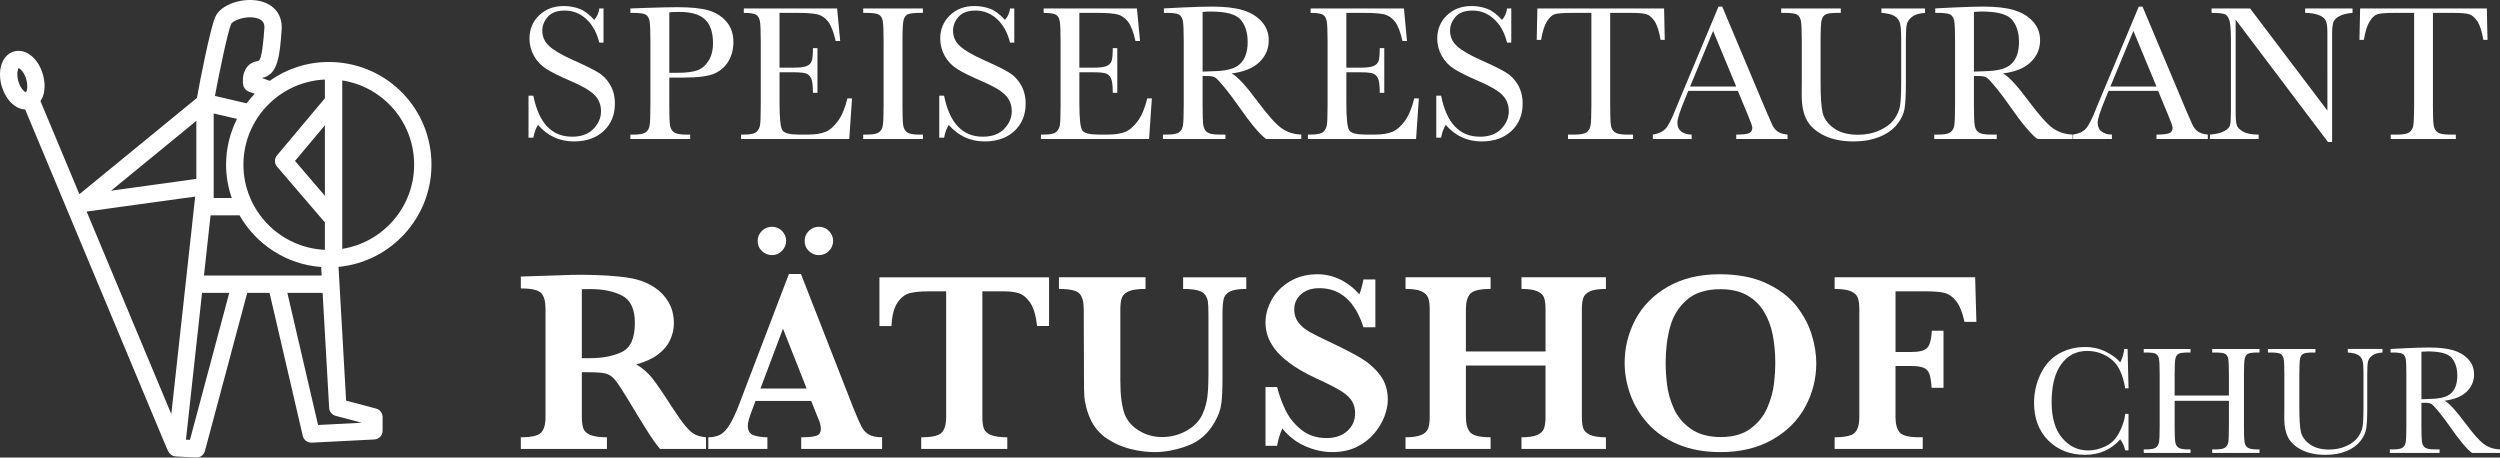 <?xml version="1.0" encoding="UTF-8"?><svg id="Ebene_2" xmlns="http://www.w3.org/2000/svg" viewBox="0 0 288.3 52.765" width="288.3" height="52.765"><rect x="0" y="0" width="288.3" height="52.765" fill="#333333" stroke="none"/><g id="Ebene_1-2"><path d="M81.418,51.771h-5.299c-.195-.214-.435-.525-.723-.935-.287-.408-.601-.888-.941-1.438-.341-.55-.623-1.005-.847-1.365l-1.343-2.219c-.604-.992-1.058-1.671-1.365-2.036s-.657-.599-1.051-.701c-.395-.102-1.063-.152-2.007-.152h-.745v5.167c0,.545.059.983.175,1.313.117.331.392.584.825.76.433.175,1.063.263,1.891.263v1.343h-9.927v-1.343c1.207,0,1.983-.176,2.329-.525.345-.351.518-.954.518-1.81v-12.495c0-.847-.168-1.448-.503-1.803-.336-.355-1.117-.533-2.343-.533v-1.372l4.584-.146c.35-.019.751-.033,1.204-.043s.874-.015,1.263-.015c.302,0,.803.01,1.503.029.983.028,1.903.087,2.759.175.856.088,1.533.199,2.029.336.73.185,1.423.491,2.081.919.657.429,1.192.993,1.605,1.693.414.701.621,1.514.621,2.438,0,.661-.144,1.304-.431,1.927-.287.623-.75,1.178-1.387,1.664-.638.486-1.477.871-2.518,1.153.71.418,1.313.936,1.81,1.555.496.618,1.274,1.754,2.335,3.408.613.944,1.119,1.657,1.518,2.139s.767.808,1.102.978c.336.171.762.28,1.277.329v1.343ZM73.214,37.247c0-1.577-.479-2.623-1.438-3.139s-2.211-.773-3.759-.773c-.214,0-.382.002-.504.007s-.26.008-.416.008v7.955h.92c1.469,0,2.703-.238,3.7-.715s1.497-1.591,1.497-3.343Z" fill="#fff"/><path d="M101.723,51.771h-9.328v-1.343c.788,0,1.362-.056,1.722-.168.36-.112.54-.377.54-.796,0-.292-.059-.589-.175-.891l-.935-2.335h-6.423l-.481,1.284c-.273.721-.409,1.241-.409,1.562,0,.583.226.953.679,1.109.453.155.981.233,1.584.233v1.343h-6.817v-1.343c.545,0,1.007-.102,1.387-.307.38-.204.742-.592,1.087-1.16.346-.569.718-1.375,1.117-2.416l5.707-14.948h1.387l6.029,15.415c.438,1.09.759,1.827.963,2.212.205.384.486.681.847.89.36.21.866.314,1.518.314v1.343ZM90.658,27.773c0,.438-.161.822-.481,1.152-.321.331-.706.497-1.153.497-.438,0-.823-.156-1.153-.468-.331-.31-.496-.705-.496-1.182,0-.439.16-.818.481-1.139.321-.321.71-.482,1.168-.482.457,0,.844.163,1.16.489.316.326.475.703.475,1.132ZM93.023,44.808l-2.729-6.905-2.599,6.905h5.328ZM96.074,27.773c0,.457-.16.847-.481,1.167-.321.321-.71.482-1.168.482-.428,0-.808-.156-1.139-.468-.331-.31-.496-.705-.496-1.182,0-.439.161-.818.481-1.139.321-.321.706-.482,1.153-.482.467,0,.859.163,1.175.489.316.326.474.703.474,1.132Z" fill="#fff"/><path d="M120.978,37.597h-1.387c-.127-1.227-.397-2.132-.81-2.716s-.859-.943-1.335-1.08c-.477-.136-1.027-.204-1.649-.204h-2.511v14.495c0,.574.058,1.02.175,1.336.117.316.389.561.818.737.428.175,1.056.263,1.883.263v1.343h-9.926v-1.343c1.216,0,2-.176,2.35-.525.351-.351.525-.954.525-1.81v-14.495h-2.102c-.827,0-1.513.065-2.058.197-.545.131-1.024.491-1.438,1.08s-.649,1.496-.708,2.723h-1.387v-5.62h19.561v5.62Z" fill="#fff"/><path d="M143.721,33.32c-.886,0-1.521.102-1.905.307-.384.204-.62.496-.708.876-.087.379-.131.963-.131,1.751v7.299c0,1.344-.046,2.353-.139,3.029-.093.677-.338,1.36-.737,2.051-.74,1.334-1.773,2.251-3.102,2.752-1.328.501-2.606.752-3.832.752-.905,0-1.837-.119-2.795-.358-.959-.238-1.852-.63-2.679-1.175s-1.455-1.26-1.883-2.146c-.233-.486-.414-.976-.54-1.467-.127-.492-.202-.954-.226-1.388-.024-.433-.037-.999-.037-1.7l-.029-8.248c0-.856-.168-1.459-.503-1.81-.336-.351-1.122-.525-2.357-.525v-1.343h9.984v1.343c-.847,0-1.479.085-1.897.255-.418.171-.691.414-.817.731-.127.316-.19.767-.19,1.35v8.248c0,.847.042,1.589.124,2.227.083.637.212,1.194.387,1.671.331.788.893,1.419,1.686,1.891.793.472,1.667.708,2.621.708,1.022,0,1.973-.251,2.853-.752s1.491-1.15,1.832-1.948c.273-.623.45-1.268.533-1.935.083-.667.124-1.462.124-2.387v-7.124c0-.642-.02-1.119-.059-1.431-.039-.31-.146-.586-.321-.824-.175-.238-.465-.411-.868-.519-.404-.106-.961-.16-1.672-.16v-1.343h7.285v1.343Z" fill="#fff"/><path d="M160.041,46.092c0,.613-.132,1.263-.395,1.949-.263.685-.659,1.343-1.19,1.971-.531.628-1.2,1.139-2.008,1.532-.808.395-1.742.592-2.803.592-1.051,0-2.095-.23-3.131-.686s-1.915-1.139-2.635-2.044c-.311.721-.511,1.387-.599,2h-1.343v-6.773h1.343c.243.974.579,1.889,1.007,2.745.429.856,1.034,1.594,1.817,2.211.783.618,1.745.927,2.884.927.992,0,1.788-.272,2.387-.817.599-.545.897-1.23.897-2.058,0-.468-.093-.876-.277-1.227s-.452-.664-.803-.941-.83-.574-1.438-.891c-.607-.316-1.302-.649-2.08-1-1.196-.565-2.18-1.134-2.948-1.708s-1.351-1.131-1.745-1.671c-.394-.54-.666-1.054-.816-1.54-.151-.486-.227-.979-.227-1.475,0-.886.238-1.759.716-2.62.476-.861,1.175-1.566,2.094-2.117.92-.549,1.983-.824,3.189-.824.925,0,1.806.207,2.643.62.837.414,1.562.981,2.175,1.701.176-.409.336-.983.482-1.723h1.372v5.518h-1.372c-.974-3.007-2.667-4.511-5.08-4.511-.876,0-1.579.231-2.109.693-.531.463-.796,1.059-.796,1.788,0,.574.165,1.073.496,1.496.331.424.767.786,1.307,1.088s1.413.735,2.62,1.299c1.46.691,2.601,1.29,3.424,1.796.822.506,1.518,1.144,2.087,1.912.569.769.855,1.698.855,2.788Z" fill="#fff"/><path d="M185.192,51.771h-9.736v-1.343c.798,0,1.401-.088,1.81-.263.409-.176.672-.429.788-.76.117-.33.176-.769.176-1.313v-5.941h-9.182v5.941c0,.817.17,1.411.511,1.781.34.37,1.119.555,2.335.555v1.343h-9.81v-1.343c.789,0,1.39-.088,1.803-.263.414-.176.682-.426.804-.752.121-.326.182-.767.182-1.321v-12.438c0-.555-.058-.989-.175-1.306s-.375-.567-.773-.752c-.399-.185-1.013-.277-1.84-.277v-1.343h9.81v1.343c-1.206,0-1.982.18-2.328.54s-.518.959-.518,1.795v4.876h9.182v-4.876c0-.555-.054-.989-.161-1.306-.106-.316-.359-.567-.759-.752-.399-.185-1.017-.277-1.853-.277v-1.343h9.736v1.343c-.827,0-1.44.093-1.839.277-.399.185-.655.435-.767.752-.112.316-.168.751-.168,1.306v12.438c0,.535.051.961.153,1.277.102.316.357.572.767.767.408.194,1.026.292,1.853.292v1.343Z" fill="#fff"/><path d="M209.453,41.874c0,1.801-.428,3.487-1.284,5.059s-2.124,2.832-3.803,3.78c-1.679.949-3.662,1.424-5.948,1.424-1.869,0-3.514-.302-4.935-.905s-2.581-1.411-3.481-2.423c-.9-1.013-1.567-2.122-2-3.329-.433-1.206-.649-2.418-.649-3.635,0-1.761.413-3.425,1.241-4.992.826-1.566,2.072-2.829,3.736-3.788,1.664-.958,3.654-1.438,5.971-1.438,2.111,0,3.907.346,5.387,1.036,1.478.691,2.632,1.562,3.459,2.613s1.419,2.153,1.774,3.307c.354,1.152.532,2.25.532,3.291ZM204.724,41.815c0-1.109-.095-2.16-.284-3.152-.19-.993-.523-1.891-1-2.693-.477-.803-1.129-1.44-1.956-1.912-.828-.473-1.85-.708-3.065-.708-1.675,0-2.981.416-3.92,1.248s-1.576,1.873-1.912,3.124c-.336,1.25-.504,2.615-.504,4.094,0,.818.054,1.67.161,2.555.106.886.364,1.794.773,2.723.408.93,1.06,1.713,1.956,2.351s2.053.956,3.474.956c1.411,0,2.558-.328,3.438-.985.88-.657,1.522-1.46,1.927-2.409.403-.948.656-1.855.759-2.722s.153-1.688.153-2.468Z" fill="#fff"/><path d="M227.919,37.115h-1.372c-.243-1.1-.567-1.902-.971-2.408-.404-.506-.856-.817-1.357-.935-.502-.116-1.199-.175-2.095-.175h-3.533v6.992h1.855c.876,0,1.469-.151,1.78-.453.311-.301.497-.968.555-1.999h1.344v6.583h-1.372c-.049-.759-.139-1.304-.271-1.635-.131-.331-.355-.56-.672-.686-.316-.126-.79-.19-1.423-.19h-1.796v5.883c0,.798.158,1.387.475,1.767.316.379,1.068.569,2.256.569h.408v1.343h-10.16v-1.343c1.207,0,1.983-.178,2.329-.533.345-.354.518-.956.518-1.803v-12.438c0-.564-.058-1.004-.175-1.32s-.382-.565-.796-.745c-.413-.18-1.039-.27-1.876-.27v-1.343h16.204l.145,5.138Z" fill="#fff"/><path d="M60.948,15.876v-4.841h.555c.629,3.153,2.121,4.73,4.475,4.73,1.058,0,1.878-.301,2.459-.905.581-.603.872-1.279.872-2.026,0-.755-.255-1.388-.767-1.899-.511-.503-1.443-1.044-2.798-1.621-1.206-.518-2.117-.971-2.731-1.36-.615-.389-1.094-.894-1.438-1.516-.344-.622-.516-1.284-.516-1.988,0-1.073.372-1.967,1.116-2.682.744-.714,1.686-1.071,2.826-1.071.637,0,1.236.104,1.799.311s1.14.637,1.732,1.288c.34-.407.533-.848.577-1.321h.489v3.941h-.489c-.281-1.147-.779-2.05-1.493-2.709s-1.542-.988-2.482-.988c-.895,0-1.553.243-1.971.727-.418.485-.627,1.016-.627,1.593,0,.696.263,1.285.789,1.766.518.489,1.455,1.037,2.809,1.644,1.295.577,2.237,1.042,2.826,1.394s1.06.838,1.416,1.46c.355.622.533,1.34.533,2.154,0,1.288-.429,2.336-1.288,3.143s-2.006,1.21-3.442,1.21c-1.651,0-3.028-.633-4.13-1.899-.245.348-.426.836-.544,1.466h-.555Z" fill="#fff"/><path d="M77.182,8.947v3.165c0,1.184.027,1.96.083,2.326.056.366.206.638.45.816s.703.267,1.377.267h.499v.511h-6.895v-.511h.399c.644,0,1.09-.082,1.338-.244.248-.163.405-.416.472-.761.066-.344.1-1.145.1-2.404v-7.384c0-1.199-.034-1.973-.1-2.321-.067-.348-.215-.588-.444-.722s-.726-.2-1.488-.2h-.277v-.511l1.887-.067c1.51-.052,2.687-.078,3.531-.078,1.554,0,2.752.122,3.592.366.84.245,1.528.677,2.065,1.299.537.622.805,1.406.805,2.354,0,.822-.183,1.547-.549,2.176-.367.629-.892,1.106-1.577,1.432-.685.326-1.89.489-3.614.489h-1.654ZM77.182,8.392h1.077c.866,0,1.566-.087,2.099-.261.533-.174.977-.538,1.333-1.093s.533-1.24.533-2.054c0-1.244-.306-2.156-.916-2.737-.61-.581-1.601-.872-2.97-.872-.504,0-.889.015-1.155.044v6.973Z" fill="#fff"/><path d="M97.724,11.346h.533l-.322,4.686h-12.469v-.511h.311c.748,0,1.23-.1,1.449-.3s.357-.453.416-.761c.059-.307.089-1.09.089-2.348v-7.384c0-1.147-.032-1.902-.094-2.265-.063-.363-.207-.616-.433-.761-.226-.144-.702-.216-1.427-.216v-.511h10.759l.355,3.753h-.522c-.237-1.051-.527-1.797-.872-2.237s-.753-.718-1.227-.833-1.236-.172-2.288-.172h-2.087v6.318h1.599c.733,0,1.245-.063,1.538-.189s.485-.316.578-.572c.092-.255.139-.753.139-1.494h.522v5.152h-.522c0-.836-.07-1.397-.211-1.682-.141-.285-.346-.47-.616-.555-.271-.085-.727-.128-1.371-.128h-1.655v3.564c0,1.784.115,2.833.344,3.148.23.315.848.472,1.855.472h1.122c.792,0,1.443-.102,1.954-.305s.998-.622,1.46-1.255.827-1.504,1.094-2.615Z" fill="#fff"/><path d="M99.544,1.486v-.511h6.884v.511h-.322c-.741,0-1.226.061-1.455.183-.23.122-.383.35-.461.683s-.117,1.125-.117,2.377v7.384c0,1.184.028,1.96.084,2.326.055.366.203.638.444.816s.701.267,1.382.267h.444v.511h-6.884v-.511h.444c.644,0,1.09-.082,1.338-.244.248-.163.405-.416.472-.761.067-.344.1-1.145.1-2.404v-7.384c0-1.199-.033-1.973-.1-2.321-.066-.348-.214-.588-.444-.722s-.726-.2-1.488-.2h-.322Z" fill="#fff"/><path d="M108.316,15.876v-4.841h.555c.629,3.153,2.121,4.73,4.475,4.73,1.058,0,1.878-.301,2.459-.905.581-.603.872-1.279.872-2.026,0-.755-.255-1.388-.767-1.899-.511-.503-1.443-1.044-2.798-1.621-1.206-.518-2.117-.971-2.731-1.36-.615-.389-1.094-.894-1.438-1.516-.344-.622-.516-1.284-.516-1.988,0-1.073.372-1.967,1.116-2.682.744-.714,1.686-1.071,2.826-1.071.637,0,1.236.104,1.799.311s1.14.637,1.732,1.288c.34-.407.533-.848.577-1.321h.489v3.941h-.489c-.281-1.147-.779-2.05-1.493-2.709s-1.542-.988-2.482-.988c-.895,0-1.553.243-1.971.727-.418.485-.627,1.016-.627,1.593,0,.696.263,1.285.789,1.766.518.489,1.455,1.037,2.809,1.644,1.295.577,2.237,1.042,2.826,1.394s1.06.838,1.416,1.46c.355.622.533,1.34.533,2.154,0,1.288-.429,2.336-1.288,3.143s-2.006,1.21-3.442,1.21c-1.651,0-3.028-.633-4.13-1.899-.245.348-.426.836-.544,1.466h-.555Z" fill="#fff"/><path d="M132.3,11.346h.533l-.322,4.686h-12.469v-.511h.311c.748,0,1.23-.1,1.449-.3s.357-.453.416-.761c.059-.307.089-1.09.089-2.348v-7.384c0-1.147-.032-1.902-.094-2.265-.063-.363-.207-.616-.433-.761-.226-.144-.702-.216-1.427-.216v-.511h10.759l.355,3.753h-.522c-.237-1.051-.527-1.797-.872-2.237s-.753-.718-1.227-.833-1.236-.172-2.288-.172h-2.087v6.318h1.599c.733,0,1.245-.063,1.538-.189s.485-.316.578-.572c.092-.255.139-.753.139-1.494h.522v5.152h-.522c0-.836-.07-1.397-.211-1.682-.141-.285-.346-.47-.616-.555-.271-.085-.727-.128-1.371-.128h-1.655v3.564c0,1.784.115,2.833.344,3.148.23.315.848.472,1.855.472h1.122c.792,0,1.443-.102,1.954-.305s.998-.622,1.46-1.255.827-1.504,1.094-2.615Z" fill="#fff"/><path d="M150.066,16.031h-4.053c-.718-.503-1.817-1.821-3.298-3.953-.474-.681-.966-1.335-1.477-1.96s-.863-1.007-1.055-1.144c-.192-.137-.492-.206-.899-.206h-.6v3.342c0,1.184.028,1.96.084,2.326.056.366.204.638.444.816.24.178.701.267,1.382.267h.722v.511h-7.207v-.511h.489c.644,0,1.09-.082,1.338-.244.248-.163.405-.416.472-.761.066-.344.1-1.145.1-2.404v-7.384c0-1.199-.033-1.973-.1-2.321-.067-.348-.215-.588-.444-.722s-.726-.2-1.488-.2h-.255v-.511l2.154-.111c1.436-.066,2.576-.1,3.42-.1,1.436,0,2.604.133,3.503.4s1.627.704,2.182,1.31c.555.607.833,1.333.833,2.176,0,.985-.363,1.825-1.088,2.521-.726.696-1.792,1.129-3.198,1.299.629.304,1.644,1.399,3.042,3.287,1.14,1.532,2.036,2.536,2.687,3.009s1.421.726,2.31.755v.511ZM138.685,8.259c.555-.015,1.129-.037,1.721-.066.592-.03,1.106-.111,1.544-.245.436-.133.79-.328,1.06-.583.27-.255.483-.59.638-1.005.156-.414.233-.925.233-1.532,0-1.058-.265-1.906-.794-2.542-.529-.637-1.682-.955-3.459-.955-.274,0-.588.015-.944.044v6.884Z" fill="#fff"/><path d="M163.09,11.346h.532l-.321,4.686h-12.47v-.511h.31c.748,0,1.231-.1,1.449-.3.219-.2.357-.453.417-.761.059-.307.089-1.09.089-2.348v-7.384c0-1.147-.032-1.902-.095-2.265-.064-.363-.207-.616-.434-.761-.226-.144-.701-.216-1.427-.216v-.511h10.76l.355,3.753h-.522c-.236-1.051-.527-1.797-.871-2.237-.345-.44-.754-.718-1.228-.833s-1.236-.172-2.287-.172h-2.087v6.318h1.599c.732,0,1.245-.063,1.538-.189.292-.126.484-.316.577-.572s.139-.753.139-1.494h.521v5.152h-.521c0-.836-.07-1.397-.211-1.682-.141-.285-.346-.47-.616-.555s-.728-.128-1.371-.128h-1.654v3.564c0,1.784.114,2.833.344,3.148.23.315.848.472,1.855.472h1.121c.792,0,1.443-.102,1.954-.305s.998-.622,1.461-1.255c.462-.633.827-1.504,1.094-2.615Z" fill="#fff"/><path d="M165.633,15.876v-4.841h.555c.629,3.153,2.121,4.73,4.475,4.73,1.059,0,1.879-.301,2.46-.905.581-.603.871-1.279.871-2.026,0-.755-.255-1.388-.766-1.899-.511-.503-1.443-1.044-2.798-1.621-1.207-.518-2.117-.971-2.732-1.36-.614-.389-1.093-.894-1.438-1.516-.344-.622-.517-1.284-.517-1.988,0-1.073.372-1.967,1.116-2.682.744-.714,1.685-1.071,2.826-1.071.637,0,1.236.104,1.799.311s1.14.637,1.731,1.288c.341-.407.533-.848.578-1.321h.488v3.941h-.488c-.282-1.147-.779-2.05-1.494-2.709-.714-.659-1.541-.988-2.481-.988-.895,0-1.553.243-1.971.727-.418.485-.627,1.016-.627,1.593,0,.696.263,1.285.788,1.766.518.489,1.454,1.037,2.809,1.644,1.296.577,2.238,1.042,2.826,1.394.589.352,1.06.838,1.416,1.46.355.622.533,1.34.533,2.154,0,1.288-.43,2.336-1.288,3.143-.859.807-2.007,1.21-3.442,1.21-1.65,0-3.027-.633-4.131-1.899-.244.348-.426.836-.544,1.466h-.555Z" fill="#fff"/><path d="M177.724,4.595h-.511l.078-3.62h14.612l.077,3.62h-.477c-.17-.992-.403-1.708-.699-2.148s-.614-.711-.955-.81c-.34-.1-.921-.15-1.743-.15h-2.42v10.626c0,1.177.027,1.951.083,2.32.056.371.205.644.449.822s.703.267,1.377.267h.733v.511h-7.507v-.511h.777c.644,0,1.09-.082,1.338-.244.248-.163.407-.416.477-.761s.105-1.145.105-2.404V1.486h-2.231c-.97,0-1.621.046-1.954.139s-.646.372-.939.838-.517,1.177-.672,2.132Z" fill="#fff"/><path d="M200.409,10.48h-5.718l-.389.955c-.578,1.384-.866,2.287-.866,2.709,0,.452.153.794.461,1.027.307.233.701.35,1.182.35v.511h-4.475v-.511c.667-.103,1.162-.339,1.488-.705.325-.366.718-1.138,1.177-2.315.037-.111.215-.54.533-1.288l4.375-10.449h.433l5.03,11.959.689,1.577c.155.355.364.635.627.838.263.204.657.332,1.183.383v.511h-5.918v-.511c.726,0,1.216-.054,1.471-.161.256-.107.384-.32.384-.638,0-.163-.171-.648-.511-1.455l-1.155-2.787ZM200.22,9.98l-2.665-6.418-2.653,6.418h5.318Z" fill="#fff"/><path d="M216.964.975h5.03v.511c-.666.044-1.164.194-1.493.45-.33.255-.531.542-.606.86s-.111.936-.111,1.854v5.008c0,1.281-.05,2.232-.149,2.853-.1.622-.389,1.233-.866,1.833-.477.599-1.149,1.077-2.016,1.432s-1.865.533-2.998.533c-1.34,0-2.474-.228-3.402-.683-.93-.455-1.592-1.044-1.988-1.766-.396-.722-.594-1.69-.594-2.903l.011-1.544v-4.686c0-1.199-.035-1.973-.105-2.321-.07-.348-.218-.588-.443-.722-.227-.133-.721-.2-1.482-.2h-.345v-.511h6.873v.511h-.3c-.74,0-1.225.061-1.454.183s-.384.35-.461.683c-.078.333-.116,1.125-.116,2.377v4.741c0,1.643.075,2.809.228,3.498.151.689.579,1.29,1.282,1.804.703.515,1.64.771,2.809.771.918,0,1.753-.172,2.504-.516.752-.344,1.31-.773,1.677-1.288.366-.514.591-1.044.672-1.588.081-.544.122-1.4.122-2.57v-5.13c0-.851-.048-1.447-.144-1.788-.096-.34-.304-.611-.621-.81-.318-.2-.822-.322-1.511-.366v-.511Z" fill="#fff"/><path d="M239.016,16.031h-4.053c-.718-.503-1.817-1.821-3.298-3.953-.474-.681-.966-1.335-1.477-1.96s-.862-1.007-1.055-1.144c-.193-.137-.493-.206-.899-.206h-.6v3.342c0,1.184.027,1.96.083,2.326.056.366.203.638.444.816.24.178.701.267,1.382.267h.722v.511h-7.206v-.511h.489c.644,0,1.09-.082,1.338-.244.247-.163.405-.416.472-.761s.1-1.145.1-2.404v-7.384c0-1.199-.033-1.973-.1-2.321-.066-.348-.215-.588-.444-.722s-.726-.2-1.488-.2h-.255v-.511l2.154-.111c1.435-.066,2.576-.1,3.42-.1,1.435,0,2.603.133,3.503.4s1.627.704,2.182,1.31c.556.607.833,1.333.833,2.176,0,.985-.363,1.825-1.088,2.521-.726.696-1.792,1.129-3.198,1.299.629.304,1.644,1.399,3.042,3.287,1.141,1.532,2.036,2.536,2.688,3.009s1.421.726,2.31.755v.511ZM227.635,8.259c.555-.015,1.129-.037,1.721-.066.592-.03,1.106-.111,1.543-.245.438-.133.791-.328,1.06-.583.271-.255.483-.59.639-1.005.155-.414.233-.925.233-1.532,0-1.058-.265-1.906-.794-2.542s-1.683-.955-3.459-.955c-.273,0-.588.015-.943.044v6.884Z" fill="#fff"/><path d="M248.875,10.48h-5.718l-.389.955c-.578,1.384-.866,2.287-.866,2.709,0,.452.153.794.461,1.027.307.233.701.35,1.182.35v.511h-4.475v-.511c.667-.103,1.162-.339,1.488-.705.325-.366.718-1.138,1.177-2.315.037-.111.215-.54.533-1.288l4.375-10.449h.433l5.03,11.959.689,1.577c.155.355.364.635.627.838.263.204.657.332,1.183.383v.511h-5.918v-.511c.726,0,1.216-.054,1.471-.161.256-.107.384-.32.384-.638,0-.163-.171-.648-.511-1.455l-1.155-2.787ZM248.687,9.98l-2.665-6.418-2.653,6.418h5.318Z" fill="#fff"/><path d="M268.462,16.376l-10.648-14.113v10.449c0,.866.042,1.436.127,1.71.086.274.328.525.728.755.4.23,1,.344,1.799.344v.511h-5.618v-.511c.718-.052,1.266-.183,1.644-.394.377-.211.601-.439.672-.683.07-.244.105-.822.105-1.732v-7.983c0-1.155-.054-1.928-.161-2.321-.107-.392-.278-.644-.511-.755-.233-.111-.754-.167-1.56-.167v-.511h4.441l8.916,11.781V3.751c0-.666-.068-1.133-.205-1.399-.137-.266-.416-.477-.838-.633s-.93-.233-1.522-.233v-.511h5.463v.511c-.637.052-1.138.174-1.505.366-.366.192-.6.424-.699.694-.1.271-.15.728-.15,1.372v12.458h-.477Z" fill="#fff"/><path d="M272.603,4.595h-.511l.078-3.62h14.612l.077,3.62h-.477c-.17-.992-.403-1.708-.699-2.148s-.614-.711-.955-.81c-.34-.1-.921-.15-1.743-.15h-2.42v10.626c0,1.177.027,1.951.083,2.32.056.371.205.644.449.822s.703.267,1.377.267h.733v.511h-7.507v-.511h.777c.644,0,1.09-.082,1.338-.244.248-.163.407-.416.477-.761s.105-1.145.105-2.404V1.486h-2.231c-.97,0-1.621.046-1.954.139s-.646.372-.939.838-.517,1.177-.672,2.132Z" fill="#fff"/><path d="M245.078,47.73h.381v4.199h-.381c-.105-.477-.297-.898-.574-1.264-1.055,1.19-2.401,1.785-4.04,1.785-1.733,0-3.149-.548-4.248-1.645-1.1-1.096-1.648-2.546-1.648-4.35,0-1.185.253-2.3.76-3.346s1.214-1.822,2.122-2.329c.907-.507,1.903-.761,2.988-.761.895,0,1.707.185,2.436.553.728.368,1.272.776,1.631,1.225.253-.501.406-1.02.46-1.557h.389l.106,4.544h-.381c-.265-1.614-.806-2.737-1.622-3.368-.816-.63-1.737-.945-2.763-.945-1.255,0-2.253.51-2.992,1.529-.74,1.02-1.109,2.478-1.109,4.376,0,1.798.403,3.176,1.211,4.133.808.958,1.812,1.437,3.015,1.437.643,0,1.3-.156,1.972-.468.672-.312,1.203-.842,1.596-1.587.392-.746.623-1.467.693-2.162Z" fill="#fff"/><path d="M257.039,46.219h-6.259v2.891c0,.943.023,1.56.07,1.853s.167.508.358.649.556.213,1.092.213h.31v.406h-5.394v-.406h.31c.513,0,.868-.065,1.065-.195.197-.129.324-.331.38-.606.057-.273.084-.912.084-1.914v-5.879c0-.955-.027-1.57-.084-1.848-.056-.277-.174-.469-.353-.574-.18-.106-.573-.159-1.18-.159h-.222v-.407h5.394v.407h-.222c-.583,0-.967.049-1.149.145-.183.098-.305.278-.366.544-.062.265-.093.895-.093,1.892v2.378h6.259v-2.378c0-.955-.026-1.57-.079-1.848-.054-.277-.17-.469-.35-.574-.18-.106-.573-.159-1.18-.159h-.318v-.407h5.454v.407h-.177c-.589,0-.976.049-1.158.145-.183.098-.305.278-.366.544-.062.265-.093.895-.093,1.892v5.879c0,.943.021,1.56.065,1.853.045.292.164.508.358.649s.56.213,1.097.213h.273v.406h-5.454v-.406h.415c.507,0,.859-.065,1.057-.195.197-.129.322-.331.376-.606.053-.273.079-.912.079-1.914v-2.891Z" fill="#fff"/><path d="M270.743,40.242h4.005v.407c-.53.035-.927.154-1.188.357-.263.204-.424.433-.482.685-.059.254-.088.746-.088,1.477v3.987c0,1.02-.04,1.776-.12,2.272-.079.495-.309.981-.69,1.459-.38.477-.915.857-1.605,1.141-.69.282-1.485.424-2.387.424-1.066,0-1.97-.181-2.71-.543-.739-.363-1.267-.831-1.582-1.406-.315-.574-.474-1.345-.474-2.312l.009-1.23v-3.731c0-.955-.027-1.57-.084-1.848-.056-.277-.174-.469-.353-.574-.18-.106-.573-.159-1.18-.159h-.274v-.407h5.473v.407h-.239c-.589,0-.975.049-1.157.145-.184.098-.306.278-.367.544-.062.265-.093.895-.093,1.892v3.775c0,1.309.06,2.236.181,2.784.121.549.462,1.027,1.022,1.437.56.41,1.306.615,2.236.615.731,0,1.395-.138,1.994-.411.598-.274,1.043-.616,1.335-1.025.292-.41.47-.831.534-1.265.065-.434.098-1.115.098-2.047v-4.084c0-.678-.038-1.152-.115-1.424-.076-.271-.241-.486-.495-.645-.253-.158-.653-.256-1.202-.291v-.407Z" fill="#fff"/><path d="M288.3,52.23h-3.228c-.571-.4-1.446-1.45-2.625-3.147-.378-.542-.769-1.062-1.176-1.56-.407-.498-.686-.801-.84-.91s-.393-.164-.717-.164h-.477v2.661c0,.943.021,1.56.065,1.853.045.292.162.508.354.649.191.142.558.213,1.101.213h.574v.406h-5.737v-.406h.389c.513,0,.868-.065,1.065-.195.197-.129.322-.331.376-.606.053-.273.079-.912.079-1.914v-5.879c0-.955-.026-1.57-.079-1.848-.054-.277-.171-.469-.353-.574-.184-.106-.578-.159-1.185-.159h-.203v-.407l1.716-.088c1.143-.054,2.051-.08,2.723-.08,1.144,0,2.073.106,2.789.318s1.295.56,1.737,1.043c.442.483.663,1.062.663,1.733,0,.784-.289,1.453-.866,2.007-.578.554-1.427.898-2.547,1.034.501.242,1.309,1.114,2.423,2.617.907,1.22,1.621,2.019,2.14,2.396s1.132.578,1.839.602v.406ZM279.239,46.042c.441-.012.898-.029,1.37-.053s.881-.089,1.228-.195c.348-.105.629-.261.845-.464.215-.203.384-.47.508-.8s.185-.736.185-1.22c0-.843-.211-1.518-.632-2.024-.422-.507-1.34-.761-2.754-.761-.218,0-.469.012-.751.035v5.481Z" fill="#fff"/><path d="M49.758,18.991c0-6.382-4.993-11.58-11.373-11.834-.156-.005-.313-.009-.47-.009-2.539,0-4.889.81-6.819,2.176l-.893-.335c1.892-.359,2.062-2.66,2.276-5.546.123-1.667-.799-2.905-2.467-3.312-1.848-.449-4.522.266-5.208,1.866-.554,1.293-1.787,7.492-2.091,9.294l-13.559,11.105-4.487-10.736c.147-.232.275-.487.353-.785.182-.695.153-1.519-.081-2.319-.233-.799-.652-1.507-1.18-1.995-.655-.606-1.441-.833-2.158-.623-.717.209-1.258.824-1.483,1.687-.182.695-.154,1.518.08,2.318.316,1.083.973,1.985,1.756,2.414.311.17.632.254.949.269l16.263,38.91h0c.113.257.227.542.405.752s.435.337.71.352l2.328.122c.018.001.035.001.053.001.45,0,.848-.303.965-.741l4.882-18.249h2.575l3.834,16.502c.11.472.552.799,1.025.772l7.229-.368c.532-.027.949-.467.949-.999v-1.593c0-.454-.306-.851-.744-.967l-3.463-.917-.876-15.427c6.005-.568,10.72-5.636,10.72-11.787ZM31.887,31.774h-8.366l.762-6.943h3.342c1.902,3.338,5.377,5.66,9.411,5.959l.056.984h-5.205ZM37.467,9.171v2.166l-5.525,6.583c-.315.375-.311.922.007,1.294l5.518,6.436v3.162c-5.219-.237-9.395-4.545-9.395-9.821s4.176-9.583,9.395-9.82ZM37.467,22.578l-3.448-4.021,3.448-4.108v8.129ZM26.724,22.831h-2.081v-9.748l2.688.625c-.798,1.593-1.259,3.383-1.259,5.282,0,1.345.236,2.634.651,3.84ZM26.643,2.785c.176-.411,1.66-1.01,2.896-.71.897.219.982.741.947,1.222-.082,1.103-.273,3.688-.705,3.736-.547.06-1.003.314-1.319.731-.586.775-.449,1.818-.415,2.019.059.352.301.647.635.772l.689.258c-.332.347-.639.716-.928,1.1l-3.658-.851c.399-2.183,1.46-7.347,1.859-8.278ZM22.642,13.936v6.696l-9.832,1.357,9.832-8.053ZM2.119,9.384c-.248-.851-.051-1.443.017-1.52.151.013.637.406.885,1.255v.001c.248.85.052,1.443-.017,1.52-.151-.014-.637-.407-.884-1.255ZM9.991,24.396l12.519-1.727-2.755,25.088-9.764-23.361ZM21.905,50.724l-.461-.024,1.857-16.925h3.138l-4.534,16.949ZM41.719,48.752l-5.041.257-3.54-15.234h4.067l.753,13.269c.025.432.324.8.743.91l3.018.799ZM39.467,28.7V9.276c4.732.743,8.291,4.804,8.291,9.715,0,4.899-3.6,8.961-8.291,9.709Z" fill="#fff"/></g></svg>